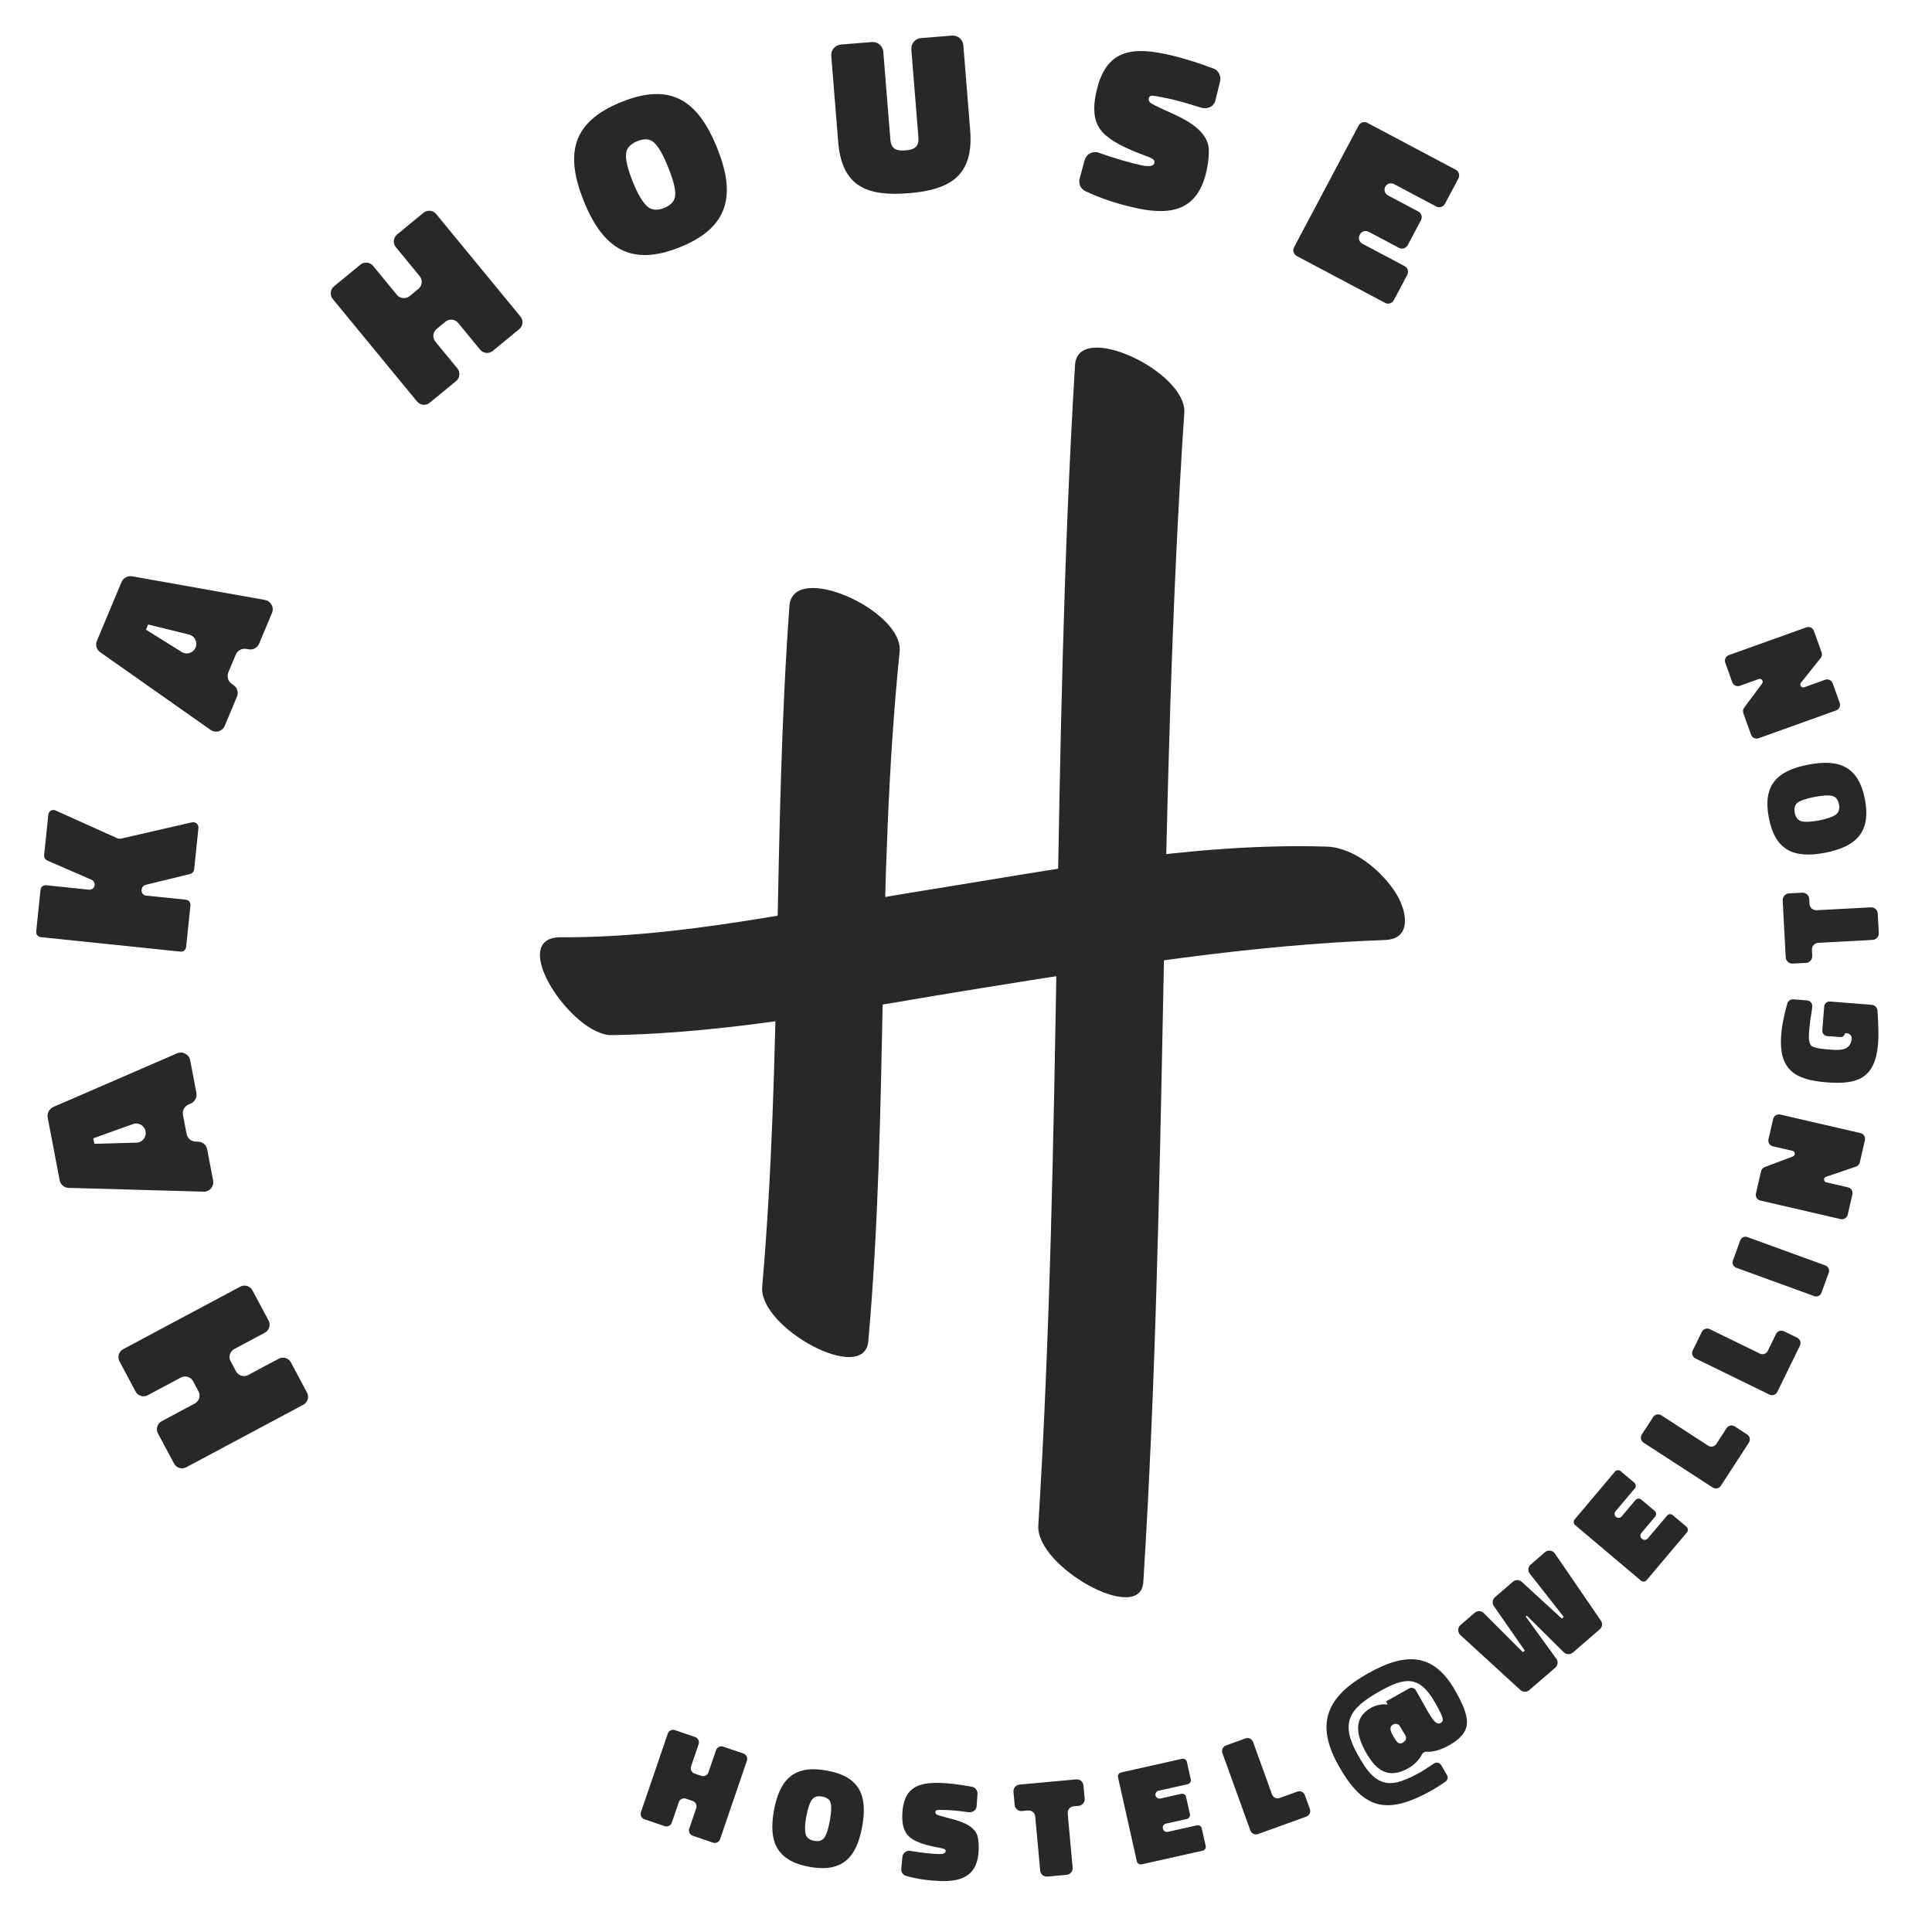 <svg xmlns="http://www.w3.org/2000/svg" id="a" data-name="Layer 1" width="107.742mm" height="107.737mm" viewBox="0 0 305.412 305.397"><g><path d="m37.037,213.252c-.69.369-.954,1.235-.585,1.925l.854,1.601c.369.69,1.235.953,1.925.585l4.831-2.58c.69-.369,1.557-.105,1.925.584l2.546,4.769c.369.69.105,1.557-.584,1.925l-18.51,9.886c-.69.368-1.556.105-1.925-.585l-2.547-4.769c-.369-.69-.105-1.557.585-1.925l5.239-2.798c.69-.369.954-1.235.585-1.926l-.854-1.6c-.369-.69-1.235-.953-1.925-.585l-5.239,2.798c-.69.369-1.557.105-1.925-.584l-2.546-4.769c-.369-.69-.105-1.557.584-1.926l18.51-9.885c.69-.368,1.556-.105,1.925.585l2.547,4.769c.369.69.105,1.557-.585,1.925l-4.831,2.58Z" fill="#282828"></path><path d="m10.854,187.78c-.69-.013-1.292-.513-1.426-1.212l-1.887-9.884c-.133-.699.242-1.386.873-1.688l19.559-8.477c.903-.39,1.91.143,2.089,1.086l.987,5.169c.126.664-.214,1.344-.844,1.646l-.434.191c-.63.302-.971.981-.845,1.646l.567,2.969c.14.733.743,1.233,1.468,1.24l.328.01c.725.007,1.328.507,1.461,1.205l.94,4.925c.18.943-.56,1.809-1.508,1.772l-21.328-.599Zm4.064-6.966l6.662-.186c.935-.034,1.605-.886,1.432-1.794s-1.11-1.453-1.992-1.14l-6.268,2.246.167.873Z" fill="#282828"></path><path d="m29.375,142.226c.46.048.777.438.729.897l-.681,6.579c-.048.46-.438.777-.898.729l-22.071-2.285c-.46-.048-.777-.438-.729-.897l.681-6.579c.048-.46.438-.777.898-.729l6.756.699c.459.048.85-.269.897-.729.037-.354-.178-.698-.485-.837l-7.013-3.05c-.308-.14-.522-.483-.485-.837l.663-6.402c.059-.565.629-.899,1.142-.668l9.803,4.411c.138.05.35.072.495.052l11.278-2.586c.549-.122,1.075.325,1.016.892l-.678,6.543c-.037.354-.278.615-.611.724l-7.079,1.733c-.333.108-.574.37-.611.724l-.007.07c-.048.46.27.851.729.897l6.26.648Z" fill="#282828"></path><path d="m15.838,103.105c-.569-.393-.794-1.143-.52-1.799l3.887-9.284c.274-.656.967-1.021,1.659-.925l20.991,3.736c.968.174,1.514,1.174,1.143,2.06l-2.032,4.855c-.261.623-.921,1.002-1.613.905l-.467-.08c-.692-.097-1.352.282-1.613.905l-1.167,2.789c-.289.688-.062,1.438.539,1.845l.268.189c.602.405.827,1.155.553,1.812l-1.937,4.626c-.371.886-1.466,1.198-2.236.645l-17.453-12.279Zm7.236-3.564l5.657,3.525c.798.488,1.827.147,2.184-.705.357-.853-.123-1.825-1.031-2.051l-6.467-1.589-.343.819Z" fill="#282828"></path><path d="m72.422,51.045c-.497-.604-1.398-.691-2.002-.195l-1.401,1.152c-.604.497-.692,1.397-.195,2.002l3.478,4.229c.497.604.409,1.505-.195,2.002l-4.175,3.433c-.604.497-1.505.409-2.002-.195l-13.324-16.205c-.497-.604-.409-1.505.195-2.002l4.175-3.433c.604-.496,1.505-.408,2.002.195l3.771,4.587c.497.604,1.397.692,2.002.195l1.4-1.151c.604-.497.692-1.397.195-2.002l-3.771-4.587c-.497-.604-.409-1.505.195-2.002l4.175-3.433c.604-.497,1.505-.409,2.002.195l13.324,16.205c.497.604.409,1.505-.195,2.002l-4.175,3.433c-.604.496-1.505.408-2.002-.195l-3.478-4.23Z" fill="#282828"></path><path d="m107.504,39.07c-7.782,3.144-12.19.207-15.201-7.245s-1.918-12.534,5.896-15.691c7.848-3.171,12.13-.26,15.154,7.226,2.997,7.419,1.932,12.567-5.85,15.711Zm-5.286-6.533c.696.678,1.627.8,2.781.334,1.121-.453,1.72-1.155,1.75-2.126s-.352-2.39-1.124-4.302c-.759-1.88-1.471-3.165-2.166-3.843-.65-.658-1.568-.747-2.722-.281-1.154.466-1.752,1.168-1.782,2.14-.03.971.319,2.402,1.078,4.282.759,1.879,1.49,3.118,2.186,3.796Z" fill="#282828"></path><path d="m137.833,6.646c.921-.074,1.726.61,1.8,1.532l1.118,13.895c.123,1.524,1.002,1.811,2.384,1.699,1.383-.111,2.169-.531,2.046-2.056l-1.118-13.895c-.074-.922.61-1.727,1.532-1.801l4.892-.394c.921-.074,1.726.61,1.8,1.532l1.081,13.434c.571,7.09-3.059,9.415-9.688,9.949-6.593.53-10.605-1.002-11.179-8.126l-1.093-13.576c-.074-.922.61-1.726,1.567-1.803l4.856-.392Z" fill="#282828"></path><path d="m192.143,15.84c-.255,1.036-1.208,1.417-2.182,1.211-2.314-.742-4.066-1.221-5.284-1.479-1.496-.315-2.373-.464-2.631-.445-.266.053-.406.205-.458.448-.051.243.044.481.293.68.249.197,1.067.625,2.462,1.246,2.492,1.107,6.456,2.815,6.736,5.963.067.887-.028,2.029-.322,3.421-1.292,6.123-5.237,7.253-10.908,6.057-2.783-.587-5.682-1.489-8.256-2.723-.763-.343-1.131-1.184-.927-1.977l.805-2.955c.253-.854,1.13-1.396,2-1.213,2.876,1.007,5.171,1.672,7.049,2.068,1.218.257,1.868.104,1.978-.419.051-.243-.051-.446-.308-.609s-.992-.464-2.173-.895c-3.125-1.204-5.183-2.475-6.104-3.795-.956-1.328-1.18-3.192-.659-5.662,1.351-6.401,4.925-7.501,10.944-6.231,2.191.463,4.757,1.222,7.619,2.298l.035.008c.771.308,1.208,1.163,1.032,1.998l-.743,3.005Z" fill="#282828"></path><path d="m214.785,19.822c.25-.472.875-.663,1.377-.396l13.981,7.415c.471.25.663.875.413,1.346l-2.133,4.021c-.267.503-.892.694-1.363.444l-6.692-3.549c-.503-.267-1.128-.074-1.378.396-.267.503-.075,1.128.428,1.395l4.807,2.549c.471.25.663.875.413,1.347l-2.099,3.959c-.267.502-.892.694-1.363.444l-4.807-2.55c-.503-.267-1.128-.074-1.378.396l-.05.095c-.267.503-.075,1.128.428,1.395l6.692,3.549c.472.25.663.875.414,1.347l-2.133,4.021c-.267.502-.892.694-1.363.444l-13.981-7.415c-.502-.267-.694-.892-.428-1.395l10.214-19.259Z" fill="#282828"></path></g><g><path d="m110.06,285.829c.158-.463-.091-.971-.554-1.128l-1.072-.367c-.462-.158-.97.091-1.128.554l-1.107,3.238c-.158.463-.666.712-1.128.554l-3.196-1.093c-.462-.158-.711-.666-.553-1.128l4.24-12.406c.158-.463.666-.712,1.128-.554l3.196,1.093c.463.158.712.666.554,1.128l-1.2,3.512c-.158.463.091.971.554,1.129l1.072.366c.462.158.971-.091,1.128-.554l1.2-3.511c.158-.463.666-.712,1.129-.554l3.196,1.092c.462.158.712.666.554,1.129l-4.24,12.405c-.158.463-.666.712-1.128.554l-3.196-1.092c-.462-.158-.712-.666-.554-1.129l1.107-3.238Z" fill="#282828"></path><path d="m127.958,295.111c-5.161-.937-6.509-3.959-5.613-8.9.897-4.942,3.17-7.263,8.352-6.322,5.204.944,6.495,3.911,5.595,8.875-.893,4.92-3.174,7.284-8.334,6.348Zm-.612-5.216c.142.591.593.966,1.358,1.105.744.135,1.294-.036,1.634-.54.34-.503.612-1.379.842-2.647.226-1.246.279-2.163.138-2.753-.124-.564-.579-.918-1.344-1.057-.765-.14-1.315.032-1.655.535s-.634,1.376-.86,2.622-.253,2.145-.112,2.734Z" fill="#282828"></path><path d="m154.387,285.506c-.047.666-.593,1.002-1.215.979-1.505-.212-2.636-.32-3.413-.349-.956-.036-1.512-.034-1.669.005-.158.061-.229.169-.234.324-.006.156.078.293.252.388.174.096.724.271,1.65.507,1.653.417,4.277,1.048,4.785,2.958.136.539.198,1.253.165,2.142-.145,3.91-2.456,5.026-6.077,4.892-1.777-.065-3.659-.313-5.376-.8-.507-.13-.823-.609-.782-1.119l.182-1.906c.065-.554.548-.981,1.104-.961,1.879.314,3.364.481,4.563.525.777.029,1.162-.135,1.174-.468.006-.155-.079-.271-.254-.344s-.661-.18-1.434-.319c-2.054-.41-3.457-.974-4.165-1.689-.73-.717-1.066-1.842-1.008-3.419.151-4.088,2.238-5.146,6.081-5.003,1.4.052,3.061.247,4.938.605h.022c.508.108.868.59.848,1.123l-.138,1.93Z" fill="#282828"></path><path d="m160.213,283.266c-.055-.598.367-1.104.964-1.159l8.961-.822c.575-.053,1.083.369,1.137.967l.191,2.08c.053.575-.37,1.082-.945,1.135l-.796.073c-.575.053-.997.561-.942,1.157l.783,8.541c.053.575-.369,1.082-.944,1.135l-3.053.28c-.575.053-1.083-.369-1.135-.944l-.784-8.541c-.055-.597-.562-1.02-1.137-.966l-.951.087c-.598.055-1.105-.367-1.158-.942l-.19-2.08Z" fill="#282828"></path><path d="m176.733,280.936c-.073-.326.146-.671.493-.748l9.649-2.159c.325-.073.67.146.743.471l.621,2.775c.078.347-.141.692-.466.765l-4.618,1.034c-.347.077-.566.422-.493.747.078.348.422.566.77.488l3.317-.742c.325-.073.67.146.743.472l.611,2.731c.078.347-.141.692-.466.765l-3.317.742c-.347.078-.566.423-.493.748l.015.065c.078.347.422.565.77.488l4.618-1.034c.325-.072.67.146.743.472l.621,2.775c.078.347-.141.691-.466.765l-9.649,2.159c-.347.077-.692-.142-.77-.488l-2.975-13.291Z" fill="#282828"></path><path d="m198.856,289.932c-.48.174-1.021-.08-1.195-.561l-4.426-12.25c-.174-.481.08-1.021.561-1.195l3.094-1.118c.48-.174,1.021.08,1.195.561l2.999,8.3c.173.48.714.734,1.195.561l2.801-1.012c.481-.174,1.021.079,1.195.561l.793,2.194c.174.481-.08,1.021-.561,1.195l-7.651,2.765Z" fill="#282828"></path><path d="m230.256,267.634c1.253,2.227,1.793,3.911,1.612,5.084-.182,1.173-1.095,2.223-2.741,3.148-1.375.773-2.562,1.11-3.54,1.048-.17-.031-.347.018-.483.094-.135.076-.241.161-.294.293-.511.95-1.24,1.692-2.15,2.204-3.156,1.775-5.082.438-6.716-2.467-1.427-2.537-2.193-5.395.808-7.083.542-.305,1.622-.606,2.252-.528l.369.022-.272-.484,3.641-2.048c.387-.218.871-.083,1.089.305l1.699,3.021c.578,1.026,1.017,1.671,1.318,1.936.312.283.604.348.895.185s.397-.427.3-.78c-.077-.364-.42-1.064-1.019-2.129l-.196-.349c-2.527-4.492-4.974-3.855-8.75-1.731-4.841,2.724-6.272,4.982-3.45,9.998,1.307,2.323,2.921,5.01,5.956,4.424,1.016-.188,2.4-.764,4.124-1.733l1.996-1.302c.396-.248.88-.112,1.106.245l.924,1.596c.215.338.099.811-.228,1.046-.905.611-1.619,1.064-2.123,1.348-7.339,4.129-10.96,2.903-14.795-3.913-3.89-6.912-1.517-11.077,4.66-14.553,5.771-3.247,10.305-3.479,13.824,2.776l.185.329Zm-9.246,7.854c.217.158.445.157.697.016.097-.055.202-.14.307-.225.297-.243.335-.673.12-1.011-.216-.337-.453-.714-.714-1.179l-.109-.193c-.207-.368-.691-.503-1.079-.285-.774.436-.317,1.249.01,1.83.316.562.562.907.768,1.047Z" fill="#282828"></path><path d="m230.854,258.463c-.457-.428-.449-1.168.022-1.574l2.255-1.944c.421-.362,1.033-.333,1.43.059l6.176,6.177.303-.261-4.899-7.044c-.298-.447-.222-1.04.198-1.403l2.828-2.438c.404-.349,1.002-.336,1.4.024l6.33,5.81.303-.261-5.371-6.842c-.346-.436-.283-1.077.138-1.439l2.272-1.959c.471-.406,1.205-.305,1.56.21l7.267,10.606c.314.433.222,1.04-.182,1.389l-4.241,3.657c-.421.362-1.05.348-1.446-.045l-5.828-5.772-.183.128,4.833,6.661c.329.449.268,1.06-.153,1.422l-4.123,3.556c-.404.348-1.002.335-1.401-.025l-9.488-8.69Z" fill="#282828"></path><path d="m248.988,241.076c-.255-.215-.29-.622-.06-.894l6.376-7.558c.215-.255.622-.289.876-.074l2.174,1.834c.272.229.307.636.091.891l-3.052,3.617c-.229.272-.195.68.06.895.272.229.679.194.908-.077l2.192-2.599c.215-.255.622-.289.877-.074l2.14,1.806c.272.229.306.636.091.891l-2.192,2.599c-.229.271-.195.679.06.894l.051.043c.271.229.679.194.908-.077l3.052-3.617c.215-.255.622-.289.876-.074l2.174,1.834c.272.229.306.636.091.891l-6.376,7.558c-.229.271-.636.307-.908.077l-10.411-8.783Z" fill="#282828"></path><path d="m272.034,234.872c-.278.429-.862.554-1.291.275l-10.927-7.091c-.429-.278-.553-.862-.275-1.291l1.791-2.76c.278-.429.863-.554,1.292-.275l7.402,4.804c.429.278,1.013.154,1.292-.274l1.622-2.499c.278-.429.862-.553,1.291-.274l1.958,1.271c.429.278.553.862.275,1.291l-4.429,6.824Z" fill="#282828"></path><path d="m280.965,220.027c-.225.46-.789.654-1.249.43l-11.705-5.714c-.459-.224-.654-.789-.429-1.248l1.443-2.956c.224-.46.789-.654,1.249-.43l7.929,3.871c.459.225,1.024.03,1.249-.43l1.307-2.677c.224-.459.789-.653,1.249-.429l2.097,1.023c.459.225.654.789.429,1.249l-3.568,7.31Z" fill="#282828"></path><path d="m274.453,200.399c-.439-.159-.678-.672-.519-1.11l1.17-3.218c.16-.438.672-.678,1.111-.518l12.346,4.49c.459.168.699.681.539,1.119l-1.17,3.217c-.16.438-.672.678-1.132.511l-12.346-4.491Z" fill="#282828"></path><path d="m278.278,189.785c-.498-.115-.814-.621-.699-1.119l.811-3.508c.075-.325.318-.588.613-.68l4.423-1.669c.15-.057.25-.193.28-.323.055-.237-.068-.494-.328-.555l-3.118-.721c-.498-.115-.814-.621-.699-1.119l.741-3.205c.115-.498.622-.813,1.12-.699l12.688,2.934c.498.115.814.621.699,1.119l-.811,3.508c-.08.347-.323.609-.661.691l-4.678,1.587c-.171.052-.266.167-.301.318-.055.238.068.494.35.56l3.421.791c.498.115.814.621.699,1.119l-.741,3.205c-.115.498-.622.813-1.12.699l-12.688-2.934Z" fill="#282828"></path><path d="m295.904,158.845c.465.036.836.423.888.895.153,2.286.196,4.007.104,5.158-.449,5.672-3.308,6.583-8.183,6.197-5.185-.411-7.567-2.138-7.135-7.589.128-1.617.5-3.215.935-4.764l.033-.131c.144-.412.543-.671.965-.637l2.127.168c.576.046.895.517.852,1.07-.261,1.607-.421,2.776-.479,3.508-.072.908-.073,1.487-.028,1.759.131.59.24.911.872,1.095.456.147,1.25.255,2.402.346,1.551.123,3.305.218,3.461-1.754.011-.423-.295-.781-.716-.815l-.354-.027c-.03.376-.34.642-.717.611l-2.062-.141c-.488-.039-.834-.445-.796-.933l.297-3.744c.039-.487.445-.834.932-.796l6.603.523Z" fill="#282828"></path><path d="m283.407,152.325c-.6.032-1.09-.409-1.122-1.009l-.476-8.991c-.03-.578.411-1.068,1.011-1.101l2.087-.11c.577-.03,1.068.411,1.099.988l.042.8c.031.577.521,1.019,1.121.986l8.57-.453c.577-.03,1.068.411,1.099.988l.162,3.063c.031.577-.411,1.068-.988,1.099l-8.57.454c-.599.031-1.041.522-1.01,1.1l.05.955c.032.599-.41,1.09-.987,1.12l-2.087.11Z" fill="#282828"></path><path d="m294.806,126.346c.994,5.149-1.336,7.5-6.268,8.452-4.931.951-7.917-.328-8.915-5.499-1.002-5.193,1.297-7.471,6.25-8.427,4.91-.947,7.938.324,8.933,5.474Zm-4.641,2.457c.499-.346.686-.902.539-1.666-.144-.741-.502-1.192-1.094-1.327s-1.508-.071-2.773.173c-1.244.24-2.117.521-2.616.867-.481.319-.646.871-.499,1.635s.506,1.216,1.098,1.351,1.512.093,2.755-.147c1.244-.24,2.091-.539,2.591-.885Z" fill="#282828"></path><path d="m277.998,116.7c-.481.172-1.021-.083-1.193-.564l-1.214-3.389c-.112-.314-.05-.667.149-.903l2.819-3.795c.095-.128.105-.297.061-.423-.083-.229-.325-.379-.576-.289l-3.012,1.078c-.481.173-1.021-.082-1.193-.563l-1.109-3.096c-.172-.481.083-1.021.564-1.193l12.259-4.391c.481-.173,1.021.083,1.193.563l1.214,3.39c.12.334.057.688-.183.938l-3.077,3.863c-.117.137-.134.284-.082.431.083.23.325.38.597.282l3.306-1.184c.481-.173,1.021.083,1.193.563l1.109,3.097c.172.481-.083,1.021-.564,1.193l-12.259,4.391Z" fill="#282828"></path></g><g><path d="m124.79,95.803c-2.59,35.847-1.183,71.788-4.301,107.598-.566,6.496,16.158,15.602,16.778,8.605,3.215-36.294,1.249-72.745,4.948-108.997.663-6.493-16.905-14.4-17.425-7.205h0Z" fill="#282828"></path><path d="m169.94,57.706c-3.694,61.089-2.035,122.355-5.802,183.443-.403,6.543,16.168,15.771,16.598,8.946,3.877-61.553,2.353-123.286,6.477-184.83.436-6.502-16.843-14.678-17.274-7.56h0Z" fill="#282828"></path><path d="m209.692,133.831c-21.283-.648-42.932,3.644-63.866,6.983-18.736,2.989-38.087,7.457-57.141,7.346-8.737-.051,1.759,15.575,8.014,15.474,19.583-.319,39.208-4.358,58.486-7.443,21.119-3.379,42.348-6.842,63.759-7.594,4.325-.152,3.441-4.607,1.806-7.26-2.192-3.557-6.646-7.372-11.058-7.507h0Z" fill="#282828"></path></g></svg>